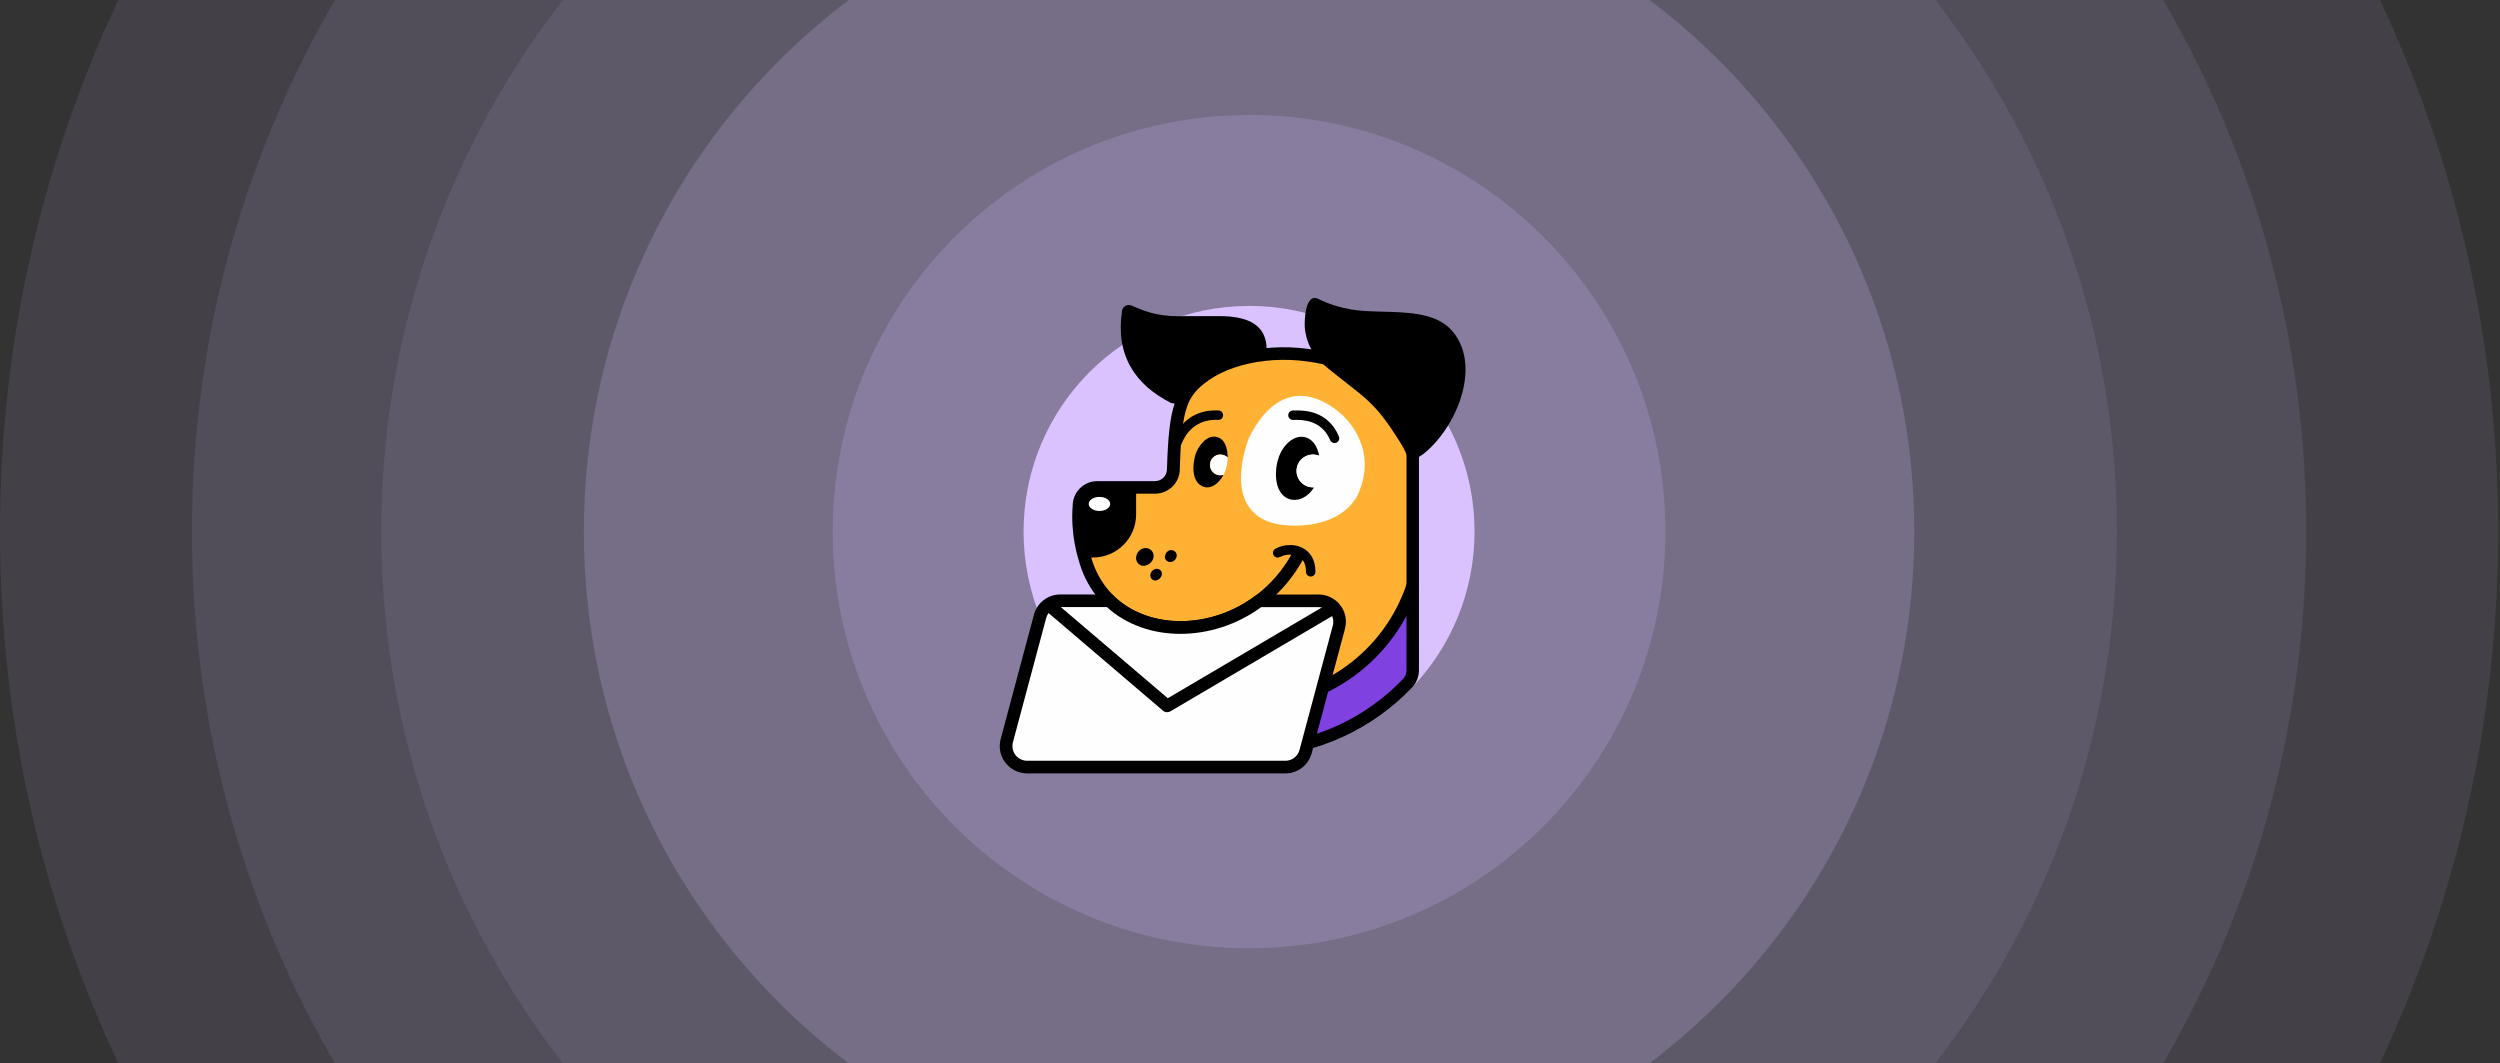 <svg width="950" height="404" viewBox="0 0 950 404" fill="none" xmlns="http://www.w3.org/2000/svg">
<rect x="0" y="0" width="950" height="404" fill="#333333" stroke="none"/>
<path fill-rule="evenodd" clip-rule="evenodd" d="M474.645 -128C656.814 -128 804.398 19.767 804.398 201.954C804.398 290.595 769.537 371.002 712.759 430.312C652.745 492.953 568.226 532 474.645 532C292.475 532 144.891 384.233 144.891 202.046C144.891 19.859 292.475 -127.907 474.645 -127.907V-128Z" fill="#D9C2FF" fill-opacity="0.1"/>
<path fill-rule="evenodd" clip-rule="evenodd" d="M474.646 -200C696.561 -200 876.346 -19.993 876.346 201.944C876.346 309.925 833.878 407.875 764.712 480.126C691.604 556.434 588.645 604 474.646 604C252.73 604 72.945 423.993 72.945 202.056C72.945 -19.881 252.73 -199.887 474.646 -199.887V-200Z" fill="#D9C2FF" fill-opacity="0.1"/>
<path fill-rule="evenodd" clip-rule="evenodd" d="M474.646 -273C736.859 -273 949.292 -60.306 949.292 201.933C949.292 329.523 899.112 445.26 817.386 530.631C731.002 620.796 609.346 677 474.646 677C212.433 677 0 464.305 0 202.067C0 -60.172 212.433 -272.867 474.646 -272.867V-273Z" fill="#D9C2FF" fill-opacity="0.1"/>
<path fill-rule="evenodd" clip-rule="evenodd" d="M474.645 -50.969C614.292 -50.969 727.427 62.306 727.427 201.966C727.427 269.917 700.702 331.554 657.178 377.02C611.173 425.04 546.382 454.972 474.645 454.972C334.998 454.972 221.863 341.697 221.863 202.037C221.863 62.377 334.998 -50.898 474.645 -50.898V-50.969Z" fill="#D9C2FF" fill-opacity="0.2"/>
<path fill-rule="evenodd" clip-rule="evenodd" d="M474.644 43.672C562.046 43.672 632.855 114.568 632.855 201.979C632.855 244.507 616.129 283.085 588.888 311.541C560.094 341.596 519.543 360.33 474.644 360.33C387.242 360.33 316.434 289.433 316.434 202.023C316.434 114.612 387.242 43.716 474.644 43.716V43.672Z" fill="#D9C2FF" fill-opacity="0.2"/>
<path fill-rule="evenodd" clip-rule="evenodd" d="M474.642 116.23C521.979 116.23 560.328 154.633 560.328 201.98C560.328 225.016 551.269 245.913 536.516 261.326C520.921 277.606 498.959 287.753 474.642 287.753C427.306 287.753 388.957 249.351 388.957 202.004C388.957 154.657 427.306 116.255 474.642 116.255V116.23Z" fill="#D9C2FF"/>
<path d="M460.898 236.852C440.113 242.31 417.767 233.87 412.024 211.555C412.024 211.555 409.141 202.73 410.03 192.198C410.03 188.326 413.153 185.2 417.022 185.2H438.912C442.78 185.224 445.904 182.098 445.904 178.251C446.577 154.421 448.811 148.962 457.798 142.614C468.299 135.208 487.329 131.408 507.249 137.131C527.168 142.854 536.804 158.99 536.804 168.704V254.766C536.804 256.69 536.011 258.445 534.785 259.72C520.608 274.532 501.001 284.127 479.183 285.281C476.012 285.281 473.296 283.189 472.479 280.135L460.898 236.876V236.852Z" fill="#FFB133"/>
<path d="M474.423 166.803C480.527 154.035 490.787 145.402 504.795 153.722C514.407 159.445 520.51 170.314 518.083 181.616C517.674 183.467 517.194 184.982 516.521 186.738L516.089 187.748C511.067 197.895 498.308 200.588 487.999 199.554C469.473 197.679 469.353 180.846 474.447 166.827L474.423 166.803Z" fill="#FEFEFE"/>
<path d="M501.288 173.2C500.591 169.353 498.572 166.588 495.569 166.059C491.052 165.265 486.174 170.05 485.117 176.976C484.059 183.901 486.294 189.071 490.787 189.865C493.911 190.418 497.227 188.614 499.341 185.2C499.197 185.2 499.053 185.2 498.909 185.2C495.473 185.2 492.685 182.41 492.685 178.971C492.685 175.533 495.473 172.743 498.909 172.743C499.774 172.743 500.567 172.912 501.312 173.224L501.288 173.2Z" fill="black"/>
<path d="M466.495 173.873C466.519 170.555 465.654 166.852 462.314 166.034C458.517 165.096 455.177 169.689 454.24 172.839C453.063 176.807 452.702 183.444 457.532 185.055C460.368 185.8 463.227 183.708 464.933 180.414C464.549 180.534 464.14 180.606 463.708 180.606C461.521 180.606 459.767 178.851 459.767 176.663C459.767 174.474 461.521 172.719 463.708 172.719C464.789 172.719 465.774 173.152 466.495 173.849V173.873Z" fill="black"/>
<path d="M486.415 211.626C485.55 212.131 484.469 211.843 483.964 211.001C483.459 210.159 483.748 209.053 484.589 208.548C486.103 207.659 488.145 207.105 490.211 207.105C491.749 207.105 493.311 207.394 494.729 208.091C496.195 208.789 497.516 209.895 498.453 211.482C499.342 212.997 499.871 214.896 499.871 217.277C499.871 218.263 499.078 219.081 498.069 219.081C497.06 219.081 496.267 218.287 496.267 217.277C496.267 215.57 495.906 214.295 495.354 213.333C494.801 212.42 494.056 211.77 493.191 211.386C492.278 210.953 491.245 210.761 490.211 210.761C488.77 210.761 487.4 211.121 486.415 211.698V211.626Z" fill="black"/>
<path d="M491.341 159.587C490.356 159.587 489.539 158.794 489.539 157.784C489.539 156.774 490.332 155.98 491.341 155.98H491.822C494.994 155.908 504.509 155.692 508.786 165.863C509.17 166.777 508.738 167.835 507.825 168.22C506.912 168.605 505.854 168.172 505.47 167.258C502.13 159.347 494.441 159.515 491.894 159.563H491.341V159.587Z" fill="black"/>
<path d="M534.784 173.537C538.388 173.537 538.196 174.21 538.724 173.945C538.965 173.825 540.31 172.911 540.599 172.719C552.973 163.245 563.305 139.679 552.108 126.069C543.77 115.922 525.557 119.721 513.398 117.581C508.977 116.787 505.133 115.633 501.096 113.661C495.713 110.848 495.569 122.775 495.882 125.131C496.843 132.177 500.207 136.385 504.724 140.04C518.877 151.558 522.025 152.039 532.092 168.126C533.895 170.988 534.808 173.368 534.808 173.537H534.784Z" fill="black"/>
<path d="M481.152 134.676C481.32 133.81 481.344 132.728 481.272 131.309C480.431 122.725 473.103 120.224 463.9 120.128C458.565 120.08 453.087 120.152 447.44 120.152C438.55 120.152 433.576 117.555 429.899 116.088C428.338 115.463 426.608 116.449 426.367 118.108C423.868 134.94 431.221 146.17 445.061 153.167C446.623 153.456 447.849 153.576 448.762 153.648C450.516 148.623 453.327 145.713 457.772 142.563C463.467 138.547 471.661 135.59 481.128 134.652L481.152 134.676Z" fill="black"/>
<path d="M463.034 155.981C464.019 155.981 464.812 156.822 464.788 157.808C464.788 158.794 463.947 159.588 462.962 159.564H462.697C460.751 159.516 452.726 159.275 448.977 168.701C448.617 169.639 447.559 170.072 446.646 169.711C445.733 169.351 445.277 168.292 445.637 167.379C450.275 155.62 460.343 155.885 462.793 155.957H463.058L463.034 155.981Z" fill="black"/>
<path d="M435.545 214.851C437.419 214.25 438.837 212.35 438.26 210.402C437.419 207.517 432.998 207.373 431.844 211.052C431.196 213.12 432.758 215.5 435.232 214.923L435.545 214.851Z" fill="black"/>
<path d="M446.021 209.248C444.651 208.599 443.306 209.465 442.825 210.763C441.84 213.336 445.324 214.707 446.766 212.374C447.463 211.244 447.246 209.921 446.045 209.248H446.021Z" fill="black"/>
<path d="M440.83 219.709C443.041 217.064 439.485 214.659 437.562 217.28C436.169 219.204 438.259 221.801 440.542 219.973L440.83 219.709Z" fill="black"/>
<path fill-rule="evenodd" clip-rule="evenodd" d="M536.802 222.446C528.2 248.584 503.619 267.461 474.64 267.461C472.766 267.461 470.868 267.365 469.018 267.22L472.454 280.085C473.295 283.139 476.01 285.231 479.158 285.231C500.999 284.053 520.583 274.482 534.759 259.67C536.009 258.419 536.778 256.664 536.778 254.716V222.422L536.802 222.446Z" fill="#7F42E1"/>
<path d="M539.181 222.975C534.712 236.754 525.941 248.609 514.48 256.953C503.306 265.08 489.538 269.866 474.664 269.866C473.799 269.866 472.838 269.866 471.757 269.794C470.676 269.721 469.715 269.697 468.85 269.625L469.258 264.84C470.243 264.936 471.156 264.984 471.973 265.008C472.766 265.032 473.655 265.056 474.689 265.056C488.529 265.056 501.312 260.608 511.692 253.057C522.361 245.314 530.507 234.277 534.664 221.484L539.229 222.975H539.181Z" fill="black"/>
<path d="M495.329 212.275C488 225.861 476.298 234.59 463.851 238.486L474.808 279.461C475.097 280.47 475.673 281.312 476.442 281.913C477.211 282.514 478.172 282.851 479.23 282.851C489.61 282.274 499.461 279.749 508.448 275.637C517.747 271.357 526.133 265.369 533.125 258.035H533.149C533.558 257.578 533.918 257.073 534.135 256.52C534.351 255.991 534.471 255.39 534.471 254.765V168.679C534.471 163.822 531.708 157.064 526.061 151.053C521.496 146.147 515.032 141.819 506.622 139.414C497.563 136.817 488.697 136.24 480.791 137.13C471.997 138.116 464.452 140.857 459.214 144.56C455.153 147.446 452.606 150.091 451.044 154.636C449.362 159.517 448.665 166.635 448.329 178.225C448.329 180.822 447.272 183.155 445.59 184.838C443.884 186.545 441.553 187.603 438.982 187.603L417.092 187.555C415.842 187.555 414.689 188.084 413.872 188.902C413.055 189.719 412.527 190.874 412.527 192.124V192.316C411.662 202.368 414.401 210.736 414.401 210.76V210.904C416.948 220.643 422.835 227.568 430.356 231.608C434.657 233.917 439.462 235.335 444.508 235.816C449.602 236.297 454.913 235.888 460.127 234.542C472.333 231.392 484.011 223.192 491.172 209.942L495.401 212.203H495.377L495.329 212.275ZM459.19 239.76C454.096 240.866 448.93 241.155 443.98 240.698C438.285 240.145 432.855 238.558 428.001 235.937C419.375 231.296 412.623 223.408 409.739 212.299C409.739 212.299 406.712 203.113 407.625 192.124C407.625 189.575 408.682 187.243 410.364 185.559C412.07 183.852 414.401 182.818 416.996 182.818H438.886C440.159 182.818 441.289 182.337 442.13 181.496C442.947 180.678 443.451 179.524 443.451 178.249V178.177C443.812 165.986 444.58 158.483 446.431 153.097C448.401 147.374 451.477 144.103 456.378 140.665C462.241 136.529 470.603 133.451 480.191 132.369C488.673 131.431 498.188 132.032 507.871 134.822C517.17 137.491 524.379 142.348 529.497 147.807C536.009 154.756 539.205 162.788 539.205 168.703V254.765C539.205 256.015 538.94 257.218 538.484 258.348C538.003 259.478 537.33 260.512 536.489 261.378C529.089 269.121 520.222 275.469 510.346 280.014C500.783 284.39 490.307 287.083 479.254 287.684H479.133C477.019 287.684 475.049 287.011 473.463 285.785C471.877 284.558 470.675 282.827 470.099 280.783L459.142 239.784V239.736L459.19 239.76Z" fill="black"/>
<path fill-rule="evenodd" clip-rule="evenodd" d="M415.387 211.842C424.421 211.842 431.726 204.508 431.726 195.49V185.223H416.996C413.128 185.223 410.004 188.349 410.004 192.22C409.115 202.752 411.999 211.577 411.999 211.577C411.999 211.674 412.095 211.866 412.191 211.866H415.363L415.387 211.842Z" fill="black"/>
<path d="M417.79 194.166C420.046 194.166 421.875 192.971 421.875 191.497C421.875 190.023 420.046 188.828 417.79 188.828C415.534 188.828 413.705 190.023 413.705 191.497C413.705 192.971 415.534 194.166 417.79 194.166Z" fill="#FEFEFE"/>
<path fill-rule="evenodd" clip-rule="evenodd" d="M421.611 228.312H402.893C399.193 228.312 396.093 230.861 395.204 234.3L382.565 281.455C382.397 282.056 382.301 282.778 382.301 283.523C382.301 287.899 385.857 291.434 390.23 291.482H488.482C492.183 291.482 495.283 288.957 496.172 285.495L508.787 238.34C508.955 237.739 509.051 237.017 509.051 236.272C509.051 231.895 505.495 228.361 501.121 228.312H478.487C460.441 241.851 435.692 241.851 421.611 228.312Z" fill="#FEFEFE"/>
<path d="M420.649 230.696H402.892C401.594 230.696 400.441 231.153 399.504 231.874C398.543 232.644 397.846 233.702 397.533 234.904L384.894 282.107C384.846 282.324 384.798 282.54 384.75 282.78C384.726 282.997 384.726 283.237 384.726 283.526C384.726 285.065 385.327 286.435 386.336 287.445C387.345 288.455 388.715 289.081 390.253 289.081H488.481C489.779 289.081 490.932 288.648 491.869 287.926C492.83 287.157 493.527 286.099 493.839 284.897L506.478 237.693C506.526 237.477 506.574 237.261 506.622 237.02C506.647 236.804 506.647 236.563 506.647 236.275C506.647 234.736 506.046 233.365 505.037 232.355C504.027 231.345 502.658 230.72 501.12 230.72H479.254C469.955 237.501 459.022 240.868 448.546 240.868C438.069 240.868 428.074 237.477 420.649 230.72V230.696ZM402.892 225.887H422.571L423.268 226.56C429.852 232.884 438.958 236.058 448.57 236.058C458.181 236.058 468.465 232.836 477.043 226.392L477.692 225.911H501.12C503.955 225.935 506.55 227.089 508.425 228.965C510.299 230.84 511.452 233.413 511.452 236.251C511.452 236.684 511.428 237.14 511.356 237.621C511.284 238.102 511.188 238.535 511.092 238.944L498.477 286.099C497.9 288.359 496.603 290.307 494.8 291.702C493.046 293.072 490.86 293.89 488.457 293.89H390.229C387.393 293.842 384.798 292.688 382.924 290.812C381.05 288.936 379.896 286.363 379.896 283.526C379.896 283.093 379.921 282.636 379.993 282.155C380.065 281.674 380.161 281.241 380.257 280.833L392.872 233.678C393.449 231.417 394.746 229.47 396.548 228.075C398.302 226.704 400.489 225.887 402.892 225.887Z" fill="black"/>
<path d="M399.865 227.931L443.765 265.323L505.734 228.821L508.161 232.957L444.726 270.325C443.861 270.806 442.755 270.758 441.963 270.084L396.789 231.538L399.889 227.883L399.865 227.931Z" fill="black"/>
<path fill-rule="evenodd" clip-rule="evenodd" d="M463.731 172.719C464.812 172.719 465.798 173.152 466.518 173.849C466.518 175.003 466.374 176.109 466.206 177.047C465.918 178.249 465.509 179.38 464.981 180.414C464.596 180.534 464.188 180.606 463.755 180.606C461.569 180.606 459.814 178.851 459.814 176.662C459.814 174.474 461.569 172.719 463.755 172.719H463.731Z" fill="#FEFEFE"/>
<path fill-rule="evenodd" clip-rule="evenodd" d="M498.909 172.719C499.774 172.719 500.567 172.887 501.312 173.2C501.672 175.123 501.696 177.336 501.336 179.62C500.999 181.76 500.279 183.636 499.341 185.175C499.197 185.175 499.053 185.175 498.909 185.175C495.473 185.175 492.686 182.385 492.686 178.947C492.686 175.508 495.473 172.719 498.909 172.719Z" fill="#FEFEFE"/>
</svg>
